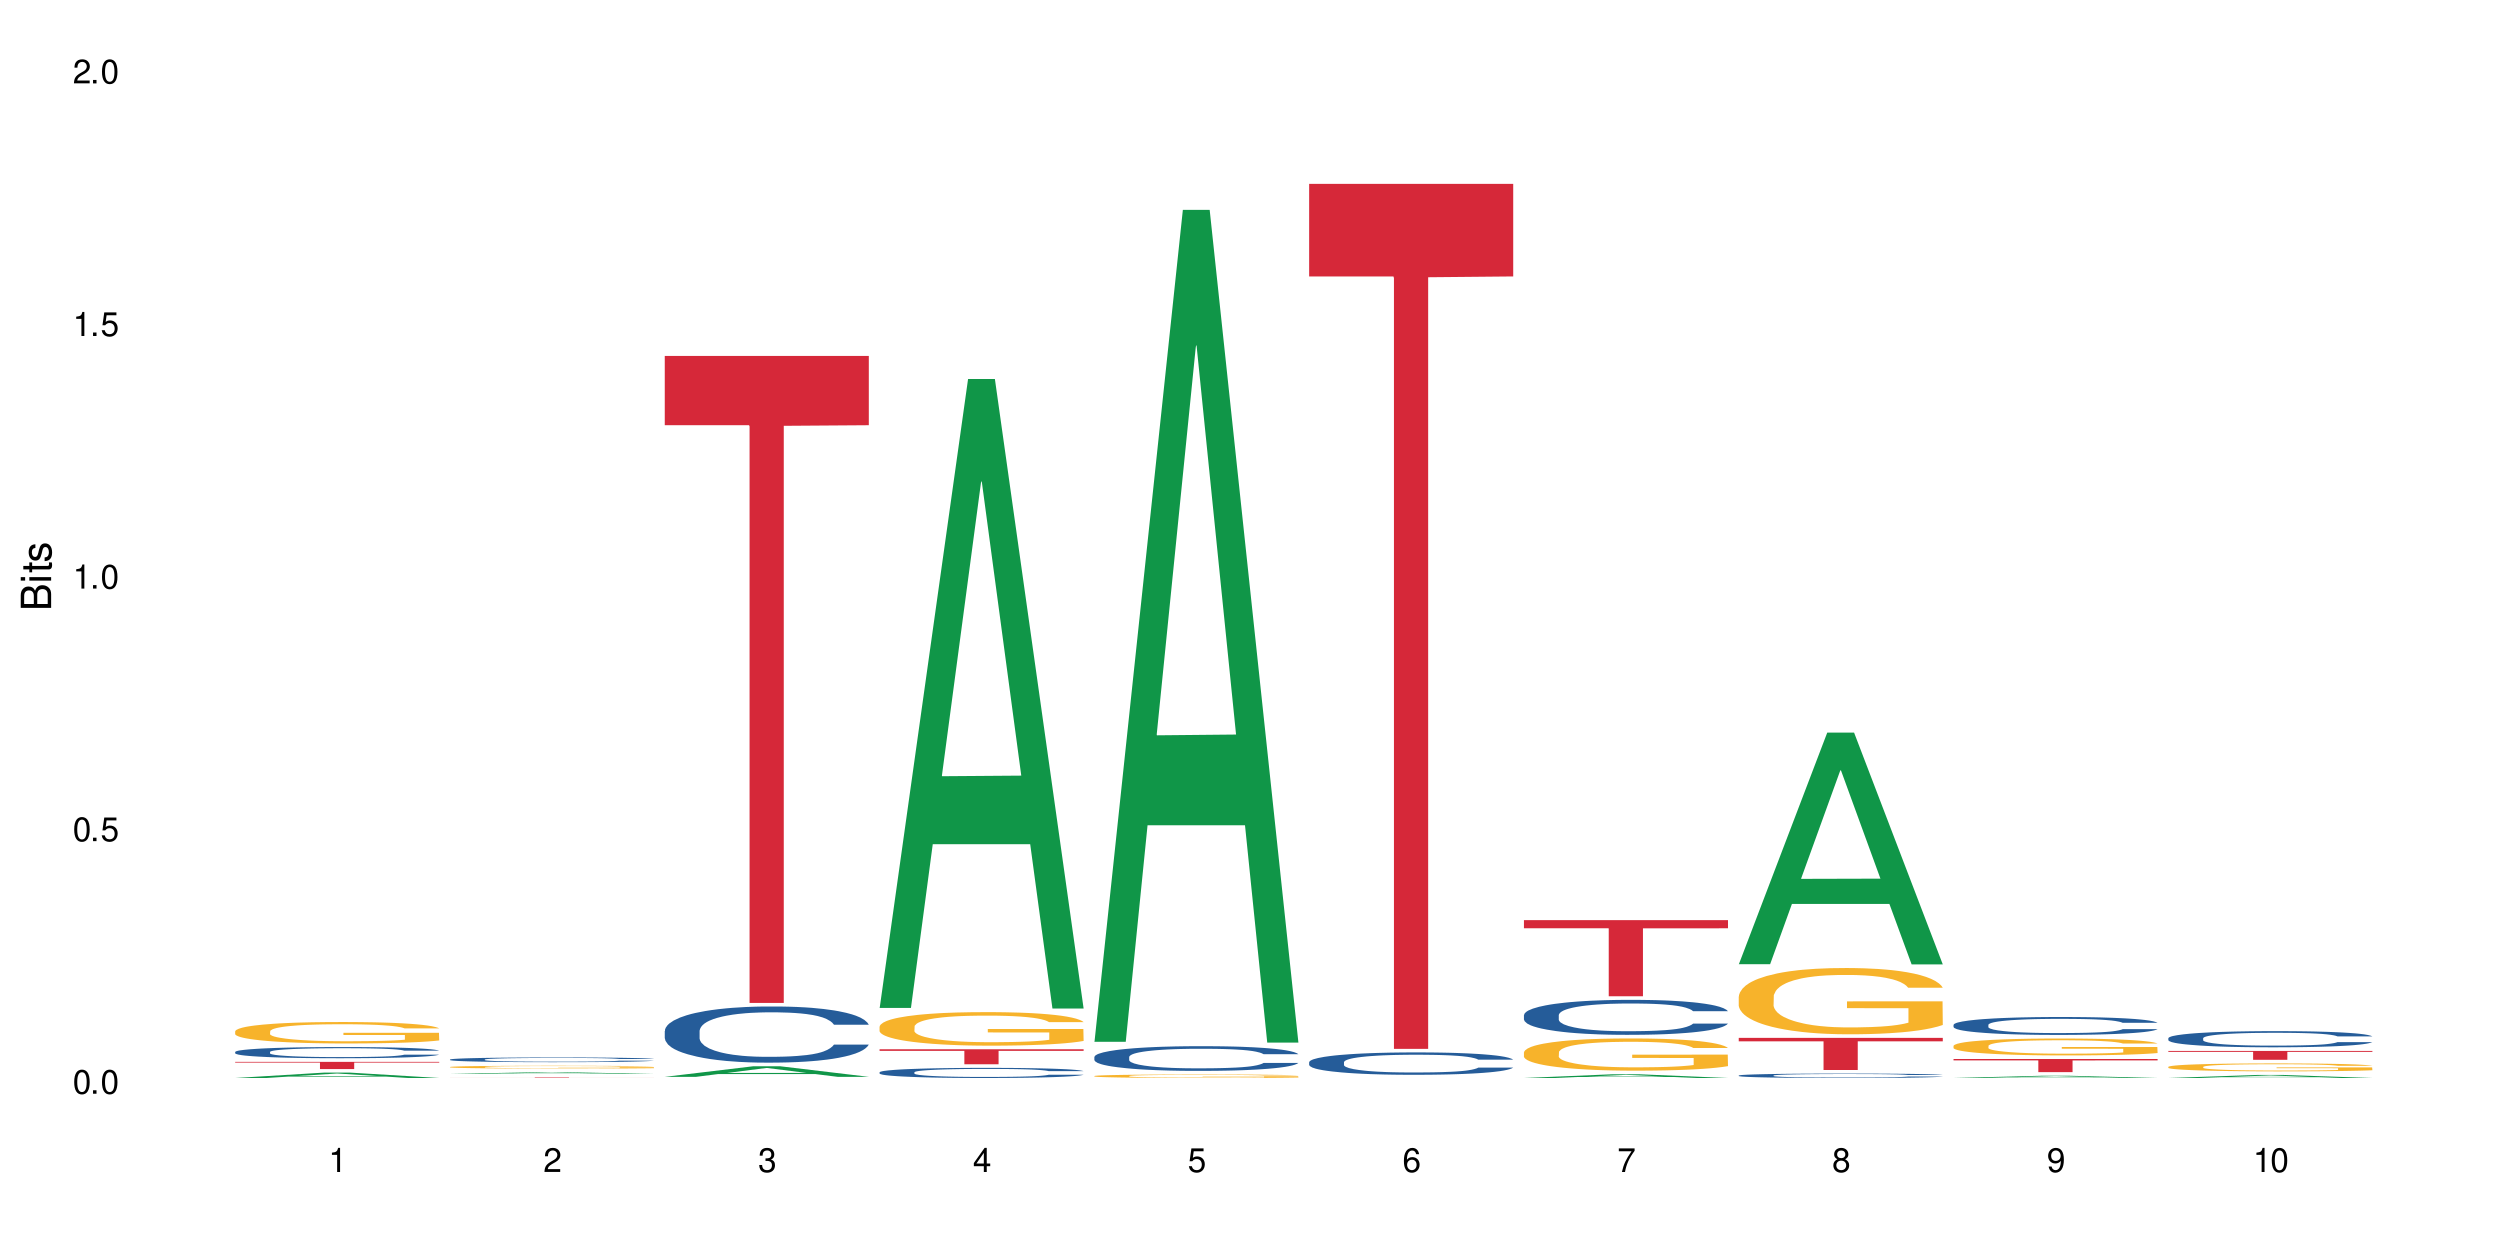 <?xml version="1.0" encoding="UTF-8"?>
<svg xmlns="http://www.w3.org/2000/svg" xmlns:xlink="http://www.w3.org/1999/xlink" width="720" height="360" viewBox="0 0 720 360">
<defs>
<g>
<g id="glyph-0-0">
</g>
<g id="glyph-0-1">
<path d="M 2.641 -6.938 C 2 -6.938 1.422 -6.656 1.078 -6.172 C 0.641 -5.562 0.406 -4.641 0.406 -3.359 C 0.406 -1.016 1.188 0.219 2.641 0.219 C 4.078 0.219 4.859 -1.016 4.859 -3.297 C 4.859 -4.641 4.656 -5.547 4.203 -6.172 C 3.844 -6.656 3.281 -6.938 2.641 -6.938 Z M 2.641 -6.188 C 3.547 -6.188 4 -5.25 4 -3.375 C 4 -1.406 3.562 -0.484 2.625 -0.484 C 1.734 -0.484 1.281 -1.438 1.281 -3.344 C 1.281 -5.25 1.734 -6.188 2.641 -6.188 Z M 2.641 -6.188 "/>
</g>
<g id="glyph-0-2">
<path d="M 1.828 -1 L 0.828 -1 L 0.828 0 L 1.828 0 Z M 1.828 -1 "/>
</g>
<g id="glyph-0-3">
<path d="M 4.562 -6.797 L 1.062 -6.797 L 0.547 -3.094 L 1.328 -3.094 C 1.719 -3.562 2.047 -3.734 2.578 -3.734 C 3.484 -3.734 4.062 -3.109 4.062 -2.094 C 4.062 -1.125 3.484 -0.531 2.578 -0.531 C 1.828 -0.531 1.375 -0.906 1.188 -1.672 L 0.328 -1.672 C 0.453 -1.109 0.547 -0.844 0.75 -0.594 C 1.125 -0.078 1.828 0.219 2.594 0.219 C 3.969 0.219 4.922 -0.781 4.922 -2.219 C 4.922 -3.562 4.031 -4.484 2.719 -4.484 C 2.25 -4.484 1.859 -4.359 1.469 -4.062 L 1.734 -5.969 L 4.562 -5.969 Z M 4.562 -6.797 "/>
</g>
<g id="glyph-0-4">
<path d="M 2.484 -4.938 L 2.484 0 L 3.328 0 L 3.328 -6.938 L 2.766 -6.938 C 2.469 -5.875 2.281 -5.734 0.984 -5.562 L 0.984 -4.938 Z M 2.484 -4.938 "/>
</g>
<g id="glyph-0-5">
<path d="M 4.859 -0.828 L 1.281 -0.828 C 1.359 -1.406 1.672 -1.781 2.5 -2.281 L 3.469 -2.828 C 4.406 -3.344 4.906 -4.062 4.906 -4.906 C 4.906 -5.484 4.672 -6.031 4.266 -6.406 C 3.859 -6.766 3.375 -6.938 2.719 -6.938 C 1.859 -6.938 1.219 -6.625 0.844 -6.031 C 0.609 -5.672 0.5 -5.234 0.484 -4.531 L 1.328 -4.531 C 1.359 -5.016 1.406 -5.281 1.531 -5.516 C 1.75 -5.938 2.188 -6.203 2.703 -6.203 C 3.469 -6.203 4.031 -5.641 4.031 -4.891 C 4.031 -4.344 3.719 -3.859 3.125 -3.516 L 2.234 -3 C 0.812 -2.172 0.406 -1.531 0.328 -0.016 L 4.859 -0.016 Z M 4.859 -0.828 "/>
</g>
<g id="glyph-0-6">
<path d="M 2.125 -3.188 L 2.578 -3.188 C 3.5 -3.188 3.984 -2.766 3.984 -1.922 C 3.984 -1.062 3.469 -0.531 2.594 -0.531 C 1.656 -0.531 1.203 -1 1.156 -2.016 L 0.312 -2.016 C 0.344 -1.453 0.438 -1.094 0.609 -0.781 C 0.953 -0.109 1.625 0.219 2.547 0.219 C 3.953 0.219 4.859 -0.625 4.859 -1.938 C 4.859 -2.828 4.516 -3.297 3.703 -3.594 C 4.344 -3.844 4.656 -4.328 4.656 -5.031 C 4.656 -6.219 3.875 -6.938 2.578 -6.938 C 1.203 -6.938 0.484 -6.172 0.453 -4.703 L 1.297 -4.703 C 1.312 -5.125 1.344 -5.359 1.453 -5.578 C 1.641 -5.969 2.062 -6.203 2.594 -6.203 C 3.344 -6.203 3.797 -5.75 3.797 -5 C 3.797 -4.516 3.609 -4.219 3.25 -4.047 C 3.016 -3.953 2.703 -3.922 2.125 -3.906 Z M 2.125 -3.188 "/>
</g>
<g id="glyph-0-7">
<path d="M 3.141 -1.672 L 3.141 0 L 3.984 0 L 3.984 -1.672 L 4.984 -1.672 L 4.984 -2.438 L 3.984 -2.438 L 3.984 -6.938 L 3.359 -6.938 L 0.266 -2.578 L 0.266 -1.672 Z M 3.141 -2.438 L 1 -2.438 L 3.141 -5.5 Z M 3.141 -2.438 "/>
</g>
<g id="glyph-0-8">
<path d="M 4.781 -5.125 C 4.609 -6.266 3.891 -6.938 2.844 -6.938 C 2.094 -6.938 1.422 -6.578 1.031 -5.953 C 0.594 -5.266 0.406 -4.422 0.406 -3.172 C 0.406 -2 0.578 -1.25 0.984 -0.641 C 1.359 -0.078 1.953 0.219 2.703 0.219 C 3.984 0.219 4.922 -0.75 4.922 -2.094 C 4.922 -3.375 4.062 -4.281 2.844 -4.281 C 2.172 -4.281 1.641 -4.031 1.281 -3.516 C 1.281 -5.234 1.828 -6.188 2.797 -6.188 C 3.391 -6.188 3.797 -5.797 3.938 -5.125 Z M 2.734 -3.531 C 3.547 -3.531 4.062 -2.953 4.062 -2.031 C 4.062 -1.156 3.484 -0.531 2.703 -0.531 C 1.922 -0.531 1.328 -1.188 1.328 -2.078 C 1.328 -2.938 1.906 -3.531 2.734 -3.531 Z M 2.734 -3.531 "/>
</g>
<g id="glyph-0-9">
<path d="M 4.984 -6.797 L 0.438 -6.797 L 0.438 -5.969 L 4.109 -5.969 C 2.5 -3.656 1.828 -2.234 1.328 0 L 2.219 0 C 2.594 -2.172 3.453 -4.047 4.984 -6.094 Z M 4.984 -6.797 "/>
</g>
<g id="glyph-0-10">
<path d="M 3.75 -3.656 C 4.469 -4.094 4.688 -4.438 4.688 -5.078 C 4.688 -6.172 3.844 -6.938 2.641 -6.938 C 1.438 -6.938 0.594 -6.172 0.594 -5.094 C 0.594 -4.438 0.812 -4.094 1.516 -3.656 C 0.734 -3.266 0.359 -2.703 0.359 -1.922 C 0.359 -0.656 1.281 0.219 2.641 0.219 C 3.984 0.219 4.922 -0.656 4.922 -1.922 C 4.922 -2.703 4.531 -3.266 3.75 -3.656 Z M 2.641 -6.188 C 3.359 -6.188 3.812 -5.75 3.812 -5.062 C 3.812 -4.406 3.344 -3.984 2.641 -3.984 C 1.922 -3.984 1.453 -4.406 1.453 -5.078 C 1.453 -5.75 1.922 -6.188 2.641 -6.188 Z M 2.641 -3.266 C 3.484 -3.266 4.062 -2.719 4.062 -1.906 C 4.062 -1.078 3.484 -0.531 2.625 -0.531 C 1.797 -0.531 1.219 -1.094 1.219 -1.906 C 1.219 -2.719 1.781 -3.266 2.641 -3.266 Z M 2.641 -3.266 "/>
</g>
<g id="glyph-0-11">
<path d="M 0.516 -1.578 C 0.672 -0.453 1.406 0.219 2.438 0.219 C 3.188 0.219 3.859 -0.141 4.266 -0.766 C 4.688 -1.453 4.891 -2.297 4.891 -3.547 C 4.891 -4.719 4.703 -5.453 4.312 -6.078 C 3.938 -6.641 3.344 -6.938 2.594 -6.938 C 1.297 -6.938 0.359 -5.969 0.359 -4.625 C 0.359 -3.344 1.234 -2.453 2.453 -2.453 C 3.094 -2.453 3.578 -2.672 4.016 -3.203 C 4 -1.484 3.469 -0.531 2.5 -0.531 C 1.906 -0.531 1.484 -0.906 1.359 -1.578 Z M 2.578 -6.203 C 3.375 -6.203 3.969 -5.531 3.969 -4.641 C 3.969 -3.797 3.391 -3.188 2.547 -3.188 C 1.734 -3.188 1.234 -3.766 1.234 -4.688 C 1.234 -5.562 1.797 -6.203 2.578 -6.203 Z M 2.578 -6.203 "/>
</g>
<g id="glyph-1-0">
</g>
<g id="glyph-1-1">
<path d="M 0 -0.953 L 0 -4.891 C 0 -5.719 -0.234 -6.344 -0.734 -6.797 C -1.188 -7.234 -1.812 -7.469 -2.5 -7.469 C -3.547 -7.469 -4.188 -7 -4.625 -5.875 C -4.984 -6.688 -5.625 -7.094 -6.531 -7.094 C -7.172 -7.094 -7.734 -6.859 -8.141 -6.391 C -8.562 -5.922 -8.75 -5.344 -8.75 -4.5 L -8.75 -0.953 Z M -4.984 -2.062 L -7.766 -2.062 L -7.766 -4.219 C -7.766 -4.844 -7.688 -5.203 -7.453 -5.5 C -7.219 -5.812 -6.859 -5.969 -6.375 -5.969 C -5.891 -5.969 -5.531 -5.812 -5.297 -5.5 C -5.062 -5.203 -4.984 -4.844 -4.984 -4.219 Z M -0.984 -2.062 L -4 -2.062 L -4 -4.781 C -4 -5.766 -3.438 -6.359 -2.484 -6.359 C -1.547 -6.359 -0.984 -5.766 -0.984 -4.781 Z M -0.984 -2.062 "/>
</g>
<g id="glyph-1-2">
<path d="M -6.281 -1.797 L -6.281 -0.797 L 0 -0.797 L 0 -1.797 Z M -8.75 -1.797 L -8.75 -0.797 L -7.484 -0.797 L -7.484 -1.797 Z M -8.75 -1.797 "/>
</g>
<g id="glyph-1-3">
<path d="M -6.281 -3.047 L -6.281 -2.016 L -8.016 -2.016 L -8.016 -1.016 L -6.281 -1.016 L -6.281 -0.172 L -5.469 -0.172 L -5.469 -1.016 L -0.719 -1.016 C -0.078 -1.016 0.281 -1.453 0.281 -2.234 C 0.281 -2.5 0.25 -2.719 0.188 -3.047 L -0.641 -3.047 C -0.609 -2.906 -0.594 -2.766 -0.594 -2.562 C -0.594 -2.141 -0.719 -2.016 -1.156 -2.016 L -5.469 -2.016 L -5.469 -3.047 Z M -6.281 -3.047 "/>
</g>
<g id="glyph-1-4">
<path d="M -4.531 -5.25 C -5.766 -5.25 -6.469 -4.422 -6.469 -2.969 C -6.469 -1.516 -5.719 -0.562 -4.547 -0.562 C -3.562 -0.562 -3.094 -1.062 -2.734 -2.562 L -2.516 -3.484 C -2.344 -4.188 -2.094 -4.469 -1.641 -4.469 C -1.047 -4.469 -0.641 -3.875 -0.641 -3 C -0.641 -2.453 -0.797 -2 -1.062 -1.75 C -1.25 -1.594 -1.422 -1.531 -1.875 -1.469 L -1.875 -0.406 C -0.422 -0.453 0.281 -1.266 0.281 -2.922 C 0.281 -4.5 -0.5 -5.516 -1.719 -5.516 C -2.656 -5.516 -3.172 -4.984 -3.469 -3.734 L -3.703 -2.766 C -3.891 -1.953 -4.156 -1.609 -4.594 -1.609 C -5.188 -1.609 -5.547 -2.125 -5.547 -2.938 C -5.547 -3.75 -5.203 -4.172 -4.531 -4.203 Z M -4.531 -5.25 "/>
</g>
</g>
</defs>
<rect x="-72" y="-36" width="864" height="432" fill="rgb(100%, 100%, 100%)" fill-opacity="1"/>
<path fill-rule="nonzero" fill="rgb(6.275%, 58.824%, 28.235%)" fill-opacity="1" d="M 67.73 310.461 L 67.793 310.461 L 93.223 308.918 L 100.945 308.918 L 126.5 310.461 L 117.52 310.461 L 111.117 310.059 L 83.051 310.059 L 76.773 310.461 L 67.73 310.461 L 85.75 309.895 L 108.543 309.891 L 97.176 309.172 L 97.051 309.168 L 96.926 309.176 L 85.688 309.891 L 85.75 309.895 Z M 67.73 310.461 "/>
<path fill-rule="nonzero" fill="rgb(14.51%, 36.078%, 60%)" fill-opacity="1" d="M 67.73 302.953 L 67.801 302.949 L 67.801 302.879 L 68.02 302.77 L 68.52 302.625 L 69.02 302.527 L 70.312 302.355 L 72.102 302.188 L 73.965 302.059 L 75.328 301.98 L 76.547 301.922 L 79.34 301.812 L 81.133 301.758 L 83.066 301.707 L 85.434 301.656 L 87.152 301.629 L 91.023 301.582 L 93.891 301.562 L 96.113 301.551 L 100.914 301.551 L 103.781 301.562 L 105.859 301.578 L 108.152 301.602 L 110.086 301.629 L 113.457 301.691 L 116.465 301.777 L 117.828 301.824 L 119.977 301.914 L 121.625 302.004 L 122.773 302.078 L 124.062 302.188 L 125.207 302.32 L 126.07 302.469 L 126.5 302.598 L 116.465 302.598 L 115.965 302.48 L 115.391 302.387 L 114.316 302.266 L 113.238 302.184 L 111.734 302.098 L 110.375 302.039 L 108.512 301.984 L 106.863 301.949 L 105.141 301.922 L 103.492 301.906 L 100.34 301.887 L 96.684 301.887 L 95.324 301.895 L 92.527 301.918 L 91.023 301.938 L 88.871 301.98 L 87.367 302.016 L 85.578 302.074 L 84.359 302.125 L 82.852 302.203 L 81.777 302.27 L 80.559 302.367 L 79.844 302.441 L 79.199 302.523 L 78.625 302.621 L 78.195 302.723 L 77.906 302.832 L 77.766 302.938 L 77.766 303.395 L 77.906 303.5 L 78.266 303.625 L 79.199 303.805 L 80.559 303.961 L 82.137 304.082 L 83.641 304.172 L 84.5 304.215 L 85.648 304.262 L 87.441 304.32 L 90.02 304.379 L 91.523 304.402 L 93.816 304.426 L 96.184 304.438 L 99.336 304.438 L 102.133 304.426 L 103.996 304.41 L 105.93 304.387 L 108.582 304.336 L 110.23 304.289 L 111.664 304.234 L 112.738 304.18 L 113.457 304.133 L 114.531 304.039 L 115.391 303.941 L 116.035 303.836 L 116.465 303.738 L 126.5 303.738 L 126.07 303.855 L 125.422 303.969 L 124.777 304.055 L 123.777 304.156 L 122.629 304.25 L 120.98 304.352 L 119.617 304.418 L 117.828 304.492 L 116.18 304.551 L 114.387 304.598 L 111.734 304.656 L 110.016 304.688 L 108.152 304.715 L 105.93 304.738 L 103.137 304.758 L 100.125 304.77 L 97.328 304.773 L 94.32 304.766 L 92.098 304.754 L 89.16 304.73 L 85.504 304.676 L 82.852 304.621 L 80.773 304.562 L 78.984 304.504 L 76.977 304.426 L 74.395 304.297 L 72.82 304.195 L 71.746 304.113 L 70.527 304 L 69.664 303.895 L 68.664 303.73 L 67.945 303.52 L 67.73 303.359 Z M 67.73 302.953 "/>
<path fill-rule="nonzero" fill="rgb(96.863%, 70.196%, 16.863%)" fill-opacity="1" d="M 67.73 296.988 L 67.801 296.98 L 67.801 296.867 L 68.09 296.613 L 68.805 296.266 L 69.738 295.977 L 70.742 295.75 L 71.387 295.633 L 72.461 295.465 L 73.395 295.34 L 75.758 295.086 L 78.77 294.848 L 80.418 294.746 L 82.281 294.652 L 84.93 294.543 L 86.148 294.504 L 89.875 294.414 L 94.105 294.359 L 98.762 294.34 L 100.914 294.348 L 103.852 294.371 L 107.863 294.43 L 110.16 294.488 L 111.949 294.543 L 113.812 294.617 L 116.105 294.73 L 118.258 294.867 L 119.977 295 L 121.695 295.172 L 123.129 295.352 L 124.348 295.547 L 125.422 295.785 L 126.07 295.984 L 126.5 296.18 L 116.535 296.18 L 115.965 295.984 L 115.32 295.832 L 114.242 295.645 L 113.168 295.508 L 112.094 295.402 L 110.086 295.254 L 108.367 295.164 L 106.215 295.086 L 104.137 295.035 L 101.773 295 L 100.34 294.988 L 96.543 294.988 L 93.102 295.027 L 91.094 295.074 L 89.66 295.121 L 87.656 295.203 L 86.438 295.273 L 85.719 295.316 L 83.57 295.492 L 82.137 295.648 L 81.348 295.758 L 80.344 295.926 L 79.629 296.078 L 78.84 296.305 L 78.41 296.473 L 77.836 296.855 L 77.766 297.871 L 77.98 298.086 L 78.41 298.316 L 78.984 298.52 L 79.844 298.734 L 80.703 298.898 L 82.207 299.117 L 83.496 299.266 L 84.5 299.359 L 86.438 299.512 L 87.227 299.562 L 89.09 299.664 L 91.023 299.746 L 93.387 299.812 L 95.18 299.848 L 98.047 299.875 L 101.703 299.875 L 106 299.84 L 108.727 299.797 L 110.59 299.75 L 111.809 299.711 L 113.312 299.648 L 114.387 299.594 L 115.391 299.531 L 116.609 299.434 L 116.609 298.086 L 98.906 298.082 L 98.906 297.449 L 126.426 297.445 L 126.5 299.648 L 124.992 299.801 L 123.129 299.949 L 121.34 300.062 L 119.477 300.156 L 116.824 300.266 L 114.672 300.332 L 111.375 300.41 L 108.367 300.461 L 105.215 300.496 L 102.418 300.512 L 99.121 300.52 L 96.184 300.508 L 93.031 300.473 L 90.52 300.426 L 88.227 300.371 L 85.934 300.297 L 83.066 300.18 L 81.203 300.082 L 79.27 299.965 L 77.336 299.824 L 75.613 299.672 L 74.469 299.555 L 73.32 299.418 L 72.102 299.25 L 70.957 299.059 L 70.098 298.883 L 69.309 298.684 L 68.734 298.5 L 68.16 298.246 L 67.875 298.043 L 67.73 297.867 Z M 67.73 296.988 "/>
<path fill-rule="nonzero" fill="rgb(83.922%, 15.686%, 22.353%)" fill-opacity="1" d="M 67.73 305.809 L 126.5 305.809 L 126.5 306.031 L 102.008 306.031 L 102.008 307.883 L 92.152 307.883 L 92.152 306.035 L 92.008 306.031 L 67.73 306.031 Z M 67.73 305.809 "/>
<path fill-rule="nonzero" fill="rgb(6.275%, 58.824%, 28.235%)" fill-opacity="1" d="M 129.594 309.289 L 129.656 309.289 L 155.082 308.789 L 162.805 308.789 L 188.359 309.289 L 179.383 309.289 L 172.977 309.156 L 144.91 309.156 L 138.633 309.289 L 129.594 309.289 L 147.613 309.102 L 170.402 309.102 L 159.039 308.871 L 158.914 308.867 L 158.789 308.871 L 147.547 309.102 L 147.613 309.102 Z M 129.594 309.289 "/>
<path fill-rule="nonzero" fill="rgb(14.51%, 36.078%, 60%)" fill-opacity="1" d="M 129.594 305.137 L 129.664 305.137 L 129.664 305.105 L 129.879 305.059 L 130.379 305 L 130.883 304.957 L 132.172 304.883 L 133.965 304.812 L 135.828 304.758 L 137.188 304.727 L 138.406 304.699 L 141.203 304.656 L 142.992 304.633 L 144.93 304.609 L 147.293 304.59 L 149.016 304.578 L 152.883 304.559 L 155.75 304.547 L 157.973 304.543 L 162.773 304.543 L 165.641 304.551 L 167.719 304.555 L 170.012 304.566 L 171.949 304.578 L 175.316 304.605 L 178.324 304.641 L 179.688 304.66 L 181.836 304.699 L 183.484 304.734 L 184.633 304.766 L 185.922 304.812 L 187.07 304.867 L 187.93 304.934 L 188.359 304.984 L 178.324 304.984 L 177.824 304.938 L 177.25 304.898 L 176.176 304.848 L 175.102 304.812 L 173.598 304.773 L 172.234 304.75 L 170.371 304.727 L 168.723 304.711 L 167.004 304.699 L 165.355 304.695 L 162.199 304.688 L 157.184 304.688 L 154.391 304.699 L 152.883 304.707 L 150.734 304.727 L 149.23 304.742 L 147.438 304.766 L 146.219 304.785 L 144.715 304.82 L 143.641 304.848 L 142.422 304.891 L 141.703 304.922 L 141.059 304.953 L 140.484 304.996 L 140.055 305.039 L 139.77 305.086 L 139.625 305.129 L 139.625 305.324 L 139.77 305.367 L 140.129 305.422 L 141.059 305.496 L 142.422 305.562 L 143.996 305.613 L 145.504 305.652 L 146.363 305.668 L 147.508 305.688 L 149.301 305.715 L 151.879 305.738 L 153.387 305.75 L 155.68 305.758 L 158.043 305.766 L 161.199 305.766 L 163.992 305.758 L 165.855 305.754 L 167.789 305.742 L 170.441 305.723 L 172.09 305.703 L 173.523 305.68 L 174.598 305.652 L 175.316 305.633 L 176.391 305.598 L 177.25 305.555 L 177.895 305.512 L 178.324 305.469 L 188.359 305.469 L 187.93 305.516 L 187.285 305.566 L 186.641 305.602 L 185.637 305.645 L 184.488 305.684 L 182.84 305.727 L 181.48 305.758 L 179.688 305.789 L 178.039 305.812 L 176.246 305.832 L 173.598 305.855 L 171.875 305.871 L 170.012 305.879 L 167.789 305.891 L 164.996 305.898 L 161.984 305.902 L 159.191 305.906 L 156.18 305.902 L 153.957 305.898 L 151.02 305.887 L 147.367 305.863 L 144.715 305.84 L 142.637 305.816 L 140.844 305.793 L 138.836 305.758 L 136.258 305.703 L 134.68 305.66 L 133.605 305.625 L 132.387 305.578 L 131.527 305.535 L 130.523 305.465 L 129.809 305.375 L 129.594 305.309 Z M 129.594 305.137 "/>
<path fill-rule="nonzero" fill="rgb(96.863%, 70.196%, 16.863%)" fill-opacity="1" d="M 129.594 307.289 L 129.664 307.289 L 129.664 307.273 L 129.949 307.238 L 130.668 307.191 L 131.598 307.156 L 132.602 307.125 L 133.246 307.109 L 134.32 307.086 L 135.254 307.07 L 137.617 307.039 L 140.629 307.008 L 142.277 306.992 L 144.141 306.98 L 146.793 306.965 L 148.012 306.961 L 151.738 306.949 L 155.965 306.941 L 162.773 306.941 L 165.711 306.945 L 169.727 306.953 L 172.02 306.961 L 173.812 306.965 L 175.676 306.977 L 177.969 306.992 L 180.117 307.008 L 181.836 307.027 L 183.559 307.051 L 184.992 307.074 L 186.211 307.098 L 187.285 307.129 L 187.93 307.156 L 188.359 307.184 L 178.398 307.184 L 177.824 307.156 L 177.18 307.137 L 176.105 307.109 L 175.031 307.094 L 173.953 307.078 L 171.949 307.059 L 170.227 307.047 L 168.078 307.039 L 166 307.031 L 163.633 307.027 L 162.199 307.023 L 158.402 307.023 L 154.961 307.031 L 152.957 307.035 L 151.523 307.043 L 149.516 307.055 L 148.297 307.062 L 147.582 307.066 L 145.43 307.09 L 143.996 307.113 L 143.207 307.125 L 142.207 307.148 L 141.488 307.168 L 140.699 307.199 L 140.27 307.219 L 139.695 307.27 L 139.625 307.406 L 139.84 307.434 L 140.27 307.465 L 140.844 307.488 L 141.703 307.52 L 142.562 307.539 L 144.07 307.57 L 145.359 307.59 L 146.363 307.602 L 148.297 307.621 L 149.086 307.629 L 150.949 307.641 L 152.883 307.652 L 155.25 307.66 L 157.039 307.664 L 159.906 307.668 L 163.562 307.668 L 167.863 307.664 L 170.586 307.656 L 172.449 307.652 L 173.668 307.648 L 175.172 307.641 L 176.246 307.633 L 177.25 307.625 L 178.469 307.609 L 178.469 307.434 L 160.766 307.434 L 160.766 307.348 L 188.289 307.348 L 188.359 307.641 L 186.855 307.66 L 184.992 307.68 L 183.199 307.691 L 181.336 307.707 L 178.684 307.719 L 176.535 307.73 L 173.238 307.738 L 170.227 307.746 L 167.074 307.75 L 164.277 307.754 L 160.984 307.754 L 158.043 307.75 L 154.891 307.746 L 152.383 307.742 L 150.09 307.734 L 147.797 307.723 L 144.93 307.707 L 143.066 307.695 L 141.129 307.68 L 139.195 307.66 L 137.477 307.641 L 136.328 307.625 L 135.184 307.609 L 133.965 307.586 L 132.816 307.562 L 131.957 307.539 L 131.168 307.512 L 130.594 307.488 L 130.023 307.453 L 129.734 307.426 L 129.594 307.402 Z M 129.594 307.289 "/>
<path fill-rule="nonzero" fill="rgb(83.922%, 15.686%, 22.353%)" fill-opacity="1" d="M 129.594 310.324 L 188.359 310.324 L 188.359 310.336 L 163.867 310.336 L 163.867 310.461 L 154.012 310.461 L 154.012 310.336 L 129.594 310.336 Z M 129.594 310.324 "/>
<path fill-rule="nonzero" fill="rgb(6.275%, 58.824%, 28.235%)" fill-opacity="1" d="M 191.453 310.129 L 191.516 310.125 L 216.945 307.082 L 224.668 307.082 L 250.219 310.129 L 241.242 310.129 L 234.84 309.336 L 206.773 309.336 L 200.492 310.129 L 191.453 310.129 L 209.473 309.004 L 232.266 309.004 L 220.898 307.578 L 220.773 307.578 L 220.648 307.586 L 209.41 309.004 L 209.473 309.004 Z M 191.453 310.129 "/>
<path fill-rule="nonzero" fill="rgb(14.51%, 36.078%, 60%)" fill-opacity="1" d="M 191.453 296.91 L 191.523 296.898 L 191.523 296.543 L 191.738 295.98 L 192.242 295.27 L 192.742 294.781 L 194.031 293.91 L 195.824 293.066 L 197.688 292.418 L 199.051 292.031 L 200.27 291.738 L 203.062 291.191 L 204.855 290.91 L 206.789 290.656 L 209.156 290.406 L 210.875 290.258 L 214.746 290.023 L 217.613 289.918 L 219.832 289.875 L 224.637 289.875 L 227.5 289.934 L 229.582 290.008 L 231.875 290.125 L 233.809 290.258 L 237.176 290.586 L 240.188 290.996 L 241.547 291.234 L 243.699 291.691 L 245.348 292.137 L 246.492 292.52 L 247.785 293.066 L 248.93 293.734 L 249.789 294.488 L 250.219 295.121 L 240.188 295.121 L 239.684 294.531 L 239.113 294.074 L 238.035 293.469 L 236.961 293.039 L 235.457 292.609 L 234.094 292.328 L 232.23 292.047 L 230.582 291.871 L 228.863 291.738 L 227.215 291.648 L 224.062 291.559 L 220.406 291.559 L 219.043 291.59 L 216.25 291.707 L 214.746 291.812 L 212.594 292.02 L 211.09 292.211 L 209.297 292.508 L 208.078 292.758 L 206.574 293.141 L 205.5 293.48 L 204.281 293.969 L 203.566 294.34 L 202.918 294.754 L 202.348 295.242 L 201.918 295.758 L 201.629 296.305 L 201.484 296.836 L 201.484 299.129 L 201.629 299.66 L 201.988 300.281 L 202.918 301.184 L 204.281 301.969 L 205.859 302.59 L 207.363 303.031 L 208.223 303.238 L 209.371 303.477 L 211.16 303.77 L 213.742 304.066 L 215.246 304.184 L 217.539 304.305 L 219.906 304.363 L 223.059 304.363 L 225.852 304.305 L 227.715 304.23 L 229.652 304.109 L 232.305 303.859 L 233.953 303.625 L 235.387 303.344 L 236.461 303.062 L 237.176 302.824 L 238.254 302.367 L 239.113 301.863 L 239.758 301.348 L 240.188 300.844 L 250.219 300.844 L 249.789 301.434 L 249.145 302.012 L 248.5 302.441 L 247.496 302.957 L 246.352 303.418 L 244.703 303.934 L 243.34 304.273 L 241.547 304.645 L 239.898 304.926 L 238.109 305.176 L 235.457 305.473 L 233.738 305.617 L 231.875 305.75 L 229.652 305.871 L 226.855 305.973 L 223.848 306.031 L 221.051 306.047 L 218.043 306.02 L 215.82 305.957 L 212.883 305.824 L 209.227 305.559 L 206.574 305.277 L 204.496 304.996 L 202.703 304.703 L 200.699 304.305 L 198.117 303.652 L 196.543 303.148 L 195.465 302.734 L 194.246 302.16 L 193.387 301.641 L 192.383 300.812 L 191.668 299.766 L 191.453 298.953 Z M 191.453 296.91 "/>
<path fill-rule="nonzero" fill="rgb(83.922%, 15.686%, 22.353%)" fill-opacity="1" d="M 191.453 102.516 L 250.219 102.516 L 250.219 122.461 L 225.727 122.637 L 225.727 288.84 L 215.875 288.84 L 215.875 122.812 L 215.73 122.461 L 191.453 122.461 Z M 191.453 102.516 "/>
<path fill-rule="nonzero" fill="rgb(6.275%, 58.824%, 28.235%)" fill-opacity="1" d="M 253.312 290.289 L 253.375 290.117 L 278.805 109.145 L 286.527 109.145 L 312.082 290.457 L 303.102 290.457 L 296.699 243.129 L 268.633 243.129 L 262.355 290.289 L 253.312 290.289 L 271.332 223.551 L 294.125 223.379 L 282.762 138.766 L 282.633 138.598 L 282.508 139.109 L 271.27 223.379 L 271.332 223.551 Z M 253.312 290.289 "/>
<path fill-rule="nonzero" fill="rgb(14.51%, 36.078%, 60%)" fill-opacity="1" d="M 253.312 308.816 L 253.387 308.812 L 253.387 308.75 L 253.602 308.648 L 254.102 308.52 L 254.605 308.43 L 255.895 308.273 L 257.684 308.121 L 259.547 308.004 L 260.91 307.934 L 262.129 307.883 L 264.922 307.785 L 266.715 307.734 L 268.652 307.688 L 271.016 307.641 L 272.734 307.617 L 276.605 307.574 L 279.473 307.555 L 281.695 307.547 L 286.496 307.547 L 289.363 307.559 L 291.441 307.57 L 293.734 307.59 L 295.668 307.617 L 299.039 307.676 L 302.047 307.75 L 303.41 307.793 L 305.559 307.875 L 307.207 307.953 L 308.355 308.023 L 309.645 308.121 L 310.793 308.242 L 311.652 308.379 L 312.082 308.492 L 302.047 308.492 L 301.547 308.387 L 300.973 308.305 L 299.898 308.195 L 298.824 308.117 L 297.316 308.039 L 295.957 307.988 L 294.094 307.938 L 292.445 307.906 L 290.723 307.883 L 289.074 307.867 L 285.922 307.852 L 282.266 307.852 L 280.906 307.855 L 278.109 307.875 L 276.605 307.895 L 274.457 307.934 L 272.949 307.969 L 271.16 308.02 L 269.941 308.066 L 268.434 308.137 L 267.359 308.195 L 266.141 308.285 L 265.426 308.352 L 264.781 308.426 L 264.207 308.516 L 263.777 308.605 L 263.492 308.707 L 263.348 308.801 L 263.348 309.215 L 263.492 309.312 L 263.848 309.422 L 264.781 309.586 L 266.141 309.727 L 267.719 309.84 L 269.223 309.918 L 270.082 309.957 L 271.23 310 L 273.023 310.051 L 275.602 310.105 L 277.105 310.125 L 279.402 310.148 L 281.766 310.16 L 284.918 310.16 L 287.715 310.148 L 289.578 310.133 L 291.512 310.113 L 294.164 310.066 L 295.812 310.023 L 297.246 309.973 L 298.32 309.922 L 299.039 309.883 L 300.113 309.797 L 300.973 309.707 L 301.617 309.613 L 302.047 309.523 L 312.082 309.523 L 311.652 309.629 L 311.008 309.734 L 310.363 309.812 L 309.359 309.906 L 308.211 309.988 L 306.562 310.082 L 305.203 310.141 L 303.41 310.207 L 301.762 310.258 L 299.969 310.305 L 297.316 310.359 L 295.598 310.387 L 293.734 310.41 L 291.512 310.43 L 288.719 310.449 L 285.707 310.461 L 282.914 310.461 L 279.902 310.457 L 277.68 310.445 L 274.742 310.422 L 271.086 310.375 L 268.434 310.324 L 266.355 310.273 L 264.566 310.219 L 262.559 310.148 L 259.98 310.031 L 258.402 309.941 L 257.328 309.863 L 256.109 309.762 L 255.25 309.668 L 254.246 309.52 L 253.527 309.328 L 253.312 309.184 Z M 253.312 308.816 "/>
<path fill-rule="nonzero" fill="rgb(96.863%, 70.196%, 16.863%)" fill-opacity="1" d="M 253.312 295.629 L 253.387 295.621 L 253.387 295.445 L 253.672 295.047 L 254.387 294.5 L 255.32 294.051 L 256.324 293.699 L 256.969 293.512 L 258.043 293.246 L 258.977 293.055 L 261.34 292.656 L 264.352 292.285 L 266 292.129 L 267.863 291.977 L 270.516 291.809 L 271.73 291.746 L 275.461 291.605 L 279.688 291.52 L 284.348 291.492 L 286.496 291.5 L 289.434 291.535 L 293.449 291.633 L 295.742 291.723 L 297.531 291.809 L 299.395 291.926 L 301.691 292.102 L 303.84 292.312 L 305.559 292.523 L 307.281 292.789 L 308.715 293.07 L 309.93 293.379 L 311.008 293.75 L 311.652 294.059 L 312.082 294.367 L 302.121 294.367 L 301.547 294.059 L 300.902 293.82 L 299.824 293.531 L 298.75 293.32 L 297.676 293.152 L 295.668 292.922 L 293.949 292.781 L 291.801 292.656 L 289.723 292.578 L 287.355 292.523 L 285.922 292.508 L 282.125 292.508 L 278.684 292.57 L 276.676 292.641 L 275.242 292.711 L 273.238 292.844 L 272.02 292.949 L 271.301 293.02 L 269.152 293.293 L 267.719 293.539 L 266.93 293.707 L 265.926 293.973 L 265.211 294.211 L 264.422 294.562 L 263.992 294.828 L 263.418 295.426 L 263.348 297.016 L 263.562 297.352 L 263.992 297.711 L 264.566 298.031 L 265.426 298.363 L 266.285 298.621 L 267.789 298.965 L 269.082 299.195 L 270.082 299.344 L 272.02 299.582 L 272.809 299.66 L 274.672 299.82 L 276.605 299.945 L 278.973 300.051 L 280.762 300.102 L 283.629 300.148 L 287.285 300.148 L 291.586 300.094 L 294.309 300.023 L 296.172 299.953 L 297.391 299.891 L 298.895 299.793 L 299.969 299.707 L 300.973 299.609 L 302.191 299.461 L 302.191 297.352 L 284.488 297.34 L 284.488 296.352 L 312.008 296.344 L 312.082 299.793 L 310.578 300.031 L 308.715 300.262 L 306.922 300.438 L 305.059 300.59 L 302.406 300.758 L 300.258 300.863 L 296.961 300.984 L 293.949 301.066 L 290.797 301.117 L 288 301.145 L 284.703 301.152 L 281.766 301.137 L 278.613 301.082 L 276.105 301.012 L 273.812 300.922 L 271.516 300.809 L 268.652 300.625 L 266.789 300.473 L 264.852 300.289 L 262.918 300.066 L 261.195 299.828 L 260.051 299.645 L 258.902 299.434 L 257.684 299.168 L 256.539 298.867 L 255.68 298.594 L 254.891 298.285 L 254.316 297.996 L 253.742 297.598 L 253.457 297.281 L 253.312 297.008 Z M 253.312 295.629 "/>
<path fill-rule="nonzero" fill="rgb(83.922%, 15.686%, 22.353%)" fill-opacity="1" d="M 253.312 302.188 L 312.082 302.188 L 312.082 302.648 L 287.59 302.652 L 287.59 306.512 L 277.734 306.512 L 277.734 302.66 L 277.594 302.648 L 253.312 302.648 Z M 253.312 302.188 "/>
<path fill-rule="nonzero" fill="rgb(6.275%, 58.824%, 28.235%)" fill-opacity="1" d="M 315.176 300.047 L 315.238 299.82 L 340.664 60.441 L 348.387 60.441 L 373.941 300.27 L 364.965 300.27 L 358.559 237.668 L 330.496 237.668 L 324.215 300.047 L 315.176 300.047 L 333.195 211.77 L 355.984 211.547 L 344.621 99.625 L 344.496 99.398 L 344.371 100.074 L 333.133 211.547 L 333.195 211.77 Z M 315.176 300.047 "/>
<path fill-rule="nonzero" fill="rgb(14.51%, 36.078%, 60%)" fill-opacity="1" d="M 315.176 304.398 L 315.246 304.395 L 315.246 304.238 L 315.461 303.992 L 315.961 303.68 L 316.465 303.465 L 317.754 303.082 L 319.547 302.711 L 321.41 302.422 L 322.77 302.254 L 323.988 302.125 L 326.785 301.883 L 328.578 301.762 L 330.512 301.648 L 332.875 301.539 L 334.598 301.473 L 338.465 301.371 L 341.332 301.324 L 343.555 301.305 L 348.355 301.305 L 351.223 301.332 L 353.301 301.363 L 355.594 301.414 L 357.531 301.473 L 360.898 301.617 L 363.91 301.801 L 365.27 301.902 L 367.422 302.105 L 369.07 302.301 L 370.215 302.469 L 371.504 302.711 L 372.652 303.004 L 373.512 303.332 L 373.941 303.613 L 363.91 303.613 L 363.406 303.352 L 362.832 303.152 L 361.758 302.887 L 360.684 302.695 L 359.18 302.508 L 357.816 302.383 L 355.953 302.262 L 354.305 302.184 L 352.586 302.125 L 350.938 302.086 L 347.785 302.047 L 344.129 302.047 L 342.766 302.059 L 339.973 302.113 L 338.465 302.156 L 336.316 302.246 L 334.812 302.332 L 333.02 302.461 L 331.801 302.574 L 330.297 302.742 L 329.223 302.891 L 328.004 303.105 L 327.285 303.27 L 326.641 303.449 L 326.066 303.664 L 325.637 303.895 L 325.352 304.133 L 325.207 304.367 L 325.207 305.375 L 325.352 305.609 L 325.711 305.883 L 326.641 306.277 L 328.004 306.625 L 329.578 306.895 L 331.086 307.09 L 331.945 307.184 L 333.09 307.285 L 334.883 307.418 L 337.465 307.547 L 338.969 307.598 L 341.262 307.652 L 343.625 307.676 L 346.781 307.676 L 349.574 307.652 L 351.438 307.617 L 353.375 307.566 L 356.023 307.457 L 357.672 307.352 L 359.105 307.227 L 360.184 307.105 L 360.898 307 L 361.973 306.801 L 362.832 306.578 L 363.48 306.352 L 363.91 306.129 L 373.941 306.129 L 373.512 306.391 L 372.867 306.645 L 372.223 306.832 L 371.219 307.059 L 370.07 307.262 L 368.422 307.488 L 367.062 307.637 L 365.27 307.801 L 363.621 307.922 L 361.832 308.035 L 359.18 308.164 L 357.457 308.23 L 355.594 308.289 L 353.375 308.34 L 350.578 308.387 L 347.57 308.41 L 344.773 308.418 L 341.762 308.406 L 339.543 308.379 L 336.602 308.32 L 332.949 308.203 L 330.297 308.078 L 328.219 307.957 L 326.426 307.828 L 324.418 307.652 L 321.84 307.363 L 320.262 307.145 L 319.188 306.961 L 317.969 306.707 L 317.109 306.48 L 316.105 306.117 L 315.391 305.656 L 315.176 305.297 Z M 315.176 304.398 "/>
<path fill-rule="nonzero" fill="rgb(96.863%, 70.196%, 16.863%)" fill-opacity="1" d="M 315.176 309.883 L 315.246 309.883 L 315.246 309.867 L 315.531 309.824 L 316.25 309.766 L 317.18 309.719 L 318.184 309.684 L 318.828 309.664 L 319.906 309.637 L 320.836 309.617 L 323.203 309.574 L 326.211 309.535 L 327.859 309.52 L 329.723 309.504 L 332.375 309.484 L 333.594 309.48 L 337.32 309.465 L 341.547 309.453 L 348.355 309.453 L 351.297 309.457 L 355.309 309.465 L 357.602 309.477 L 359.395 309.484 L 361.258 309.496 L 363.551 309.516 L 365.699 309.539 L 367.422 309.559 L 369.141 309.586 L 370.574 309.617 L 371.793 309.648 L 372.867 309.688 L 373.512 309.719 L 373.941 309.754 L 363.98 309.754 L 363.406 309.719 L 362.762 309.695 L 361.688 309.664 L 360.613 309.645 L 359.535 309.625 L 357.531 309.602 L 355.809 309.586 L 353.66 309.574 L 351.582 309.566 L 349.215 309.559 L 343.984 309.559 L 340.547 309.566 L 338.539 309.57 L 337.105 309.578 L 335.098 309.594 L 333.879 309.605 L 333.164 309.613 L 331.012 309.641 L 329.578 309.668 L 328.793 309.684 L 327.789 309.711 L 327.07 309.734 L 326.281 309.773 L 325.852 309.801 L 325.281 309.863 L 325.207 310.031 L 325.422 310.066 L 325.852 310.102 L 326.426 310.137 L 327.285 310.172 L 328.145 310.199 L 329.652 310.234 L 330.941 310.258 L 331.945 310.273 L 333.879 310.297 L 334.668 310.305 L 336.531 310.324 L 338.465 310.336 L 340.832 310.348 L 342.625 310.352 L 345.488 310.355 L 349.145 310.355 L 353.445 310.352 L 356.168 310.344 L 358.031 310.336 L 359.25 310.332 L 360.754 310.32 L 361.832 310.312 L 362.832 310.301 L 364.051 310.285 L 364.051 310.066 L 346.352 310.062 L 346.352 309.961 L 373.871 309.961 L 373.941 310.32 L 372.438 310.344 L 370.574 310.367 L 368.781 310.387 L 366.918 310.402 L 364.266 310.422 L 362.117 310.434 L 358.82 310.445 L 355.809 310.453 L 352.656 310.457 L 349.863 310.461 L 343.625 310.461 L 340.473 310.453 L 337.965 310.449 L 333.379 310.426 L 330.512 310.406 L 328.648 310.391 L 326.715 310.371 L 324.777 310.348 L 323.059 310.324 L 321.91 310.305 L 320.766 310.281 L 319.547 310.254 L 318.398 310.223 L 317.539 310.195 L 316.75 310.164 L 316.18 310.133 L 315.605 310.09 L 315.316 310.059 L 315.176 310.027 Z M 315.176 309.883 "/>
<path fill-rule="nonzero" fill="rgb(14.51%, 36.078%, 60%)" fill-opacity="1" d="M 377.035 305.902 L 377.105 305.898 L 377.105 305.754 L 377.32 305.531 L 377.824 305.25 L 378.324 305.055 L 379.617 304.707 L 381.406 304.371 L 383.27 304.113 L 384.633 303.957 L 385.852 303.84 L 388.645 303.625 L 390.438 303.512 L 392.371 303.41 L 394.738 303.312 L 396.457 303.254 L 400.328 303.156 L 403.195 303.117 L 405.414 303.098 L 410.219 303.098 L 413.086 303.121 L 415.164 303.152 L 417.457 303.199 L 419.391 303.254 L 422.758 303.383 L 425.77 303.547 L 427.133 303.641 L 429.281 303.824 L 430.93 304 L 432.078 304.152 L 433.367 304.371 L 434.512 304.637 L 435.375 304.938 L 435.805 305.191 L 425.77 305.191 L 425.27 304.953 L 424.695 304.773 L 423.621 304.531 L 422.543 304.359 L 421.039 304.188 L 419.68 304.078 L 417.816 303.965 L 416.168 303.895 L 414.445 303.84 L 412.797 303.805 L 409.645 303.77 L 405.988 303.77 L 404.629 303.781 L 401.832 303.828 L 400.328 303.871 L 398.176 303.953 L 396.672 304.031 L 394.879 304.148 L 393.664 304.246 L 392.156 304.402 L 391.082 304.535 L 389.863 304.73 L 389.148 304.879 L 388.504 305.043 L 387.93 305.238 L 387.5 305.441 L 387.211 305.66 L 387.07 305.875 L 387.07 306.785 L 387.211 307 L 387.57 307.246 L 388.504 307.605 L 389.863 307.918 L 391.441 308.164 L 392.945 308.34 L 393.805 308.426 L 394.953 308.52 L 396.742 308.637 L 399.324 308.754 L 400.828 308.801 L 403.121 308.848 L 405.488 308.871 L 408.641 308.871 L 411.438 308.848 L 413.301 308.82 L 415.234 308.773 L 417.887 308.672 L 419.535 308.578 L 420.969 308.465 L 422.043 308.352 L 422.758 308.258 L 423.836 308.078 L 424.695 307.875 L 425.34 307.672 L 425.77 307.469 L 435.805 307.469 L 435.375 307.707 L 434.727 307.934 L 434.082 308.105 L 433.078 308.312 L 431.934 308.496 L 430.285 308.699 L 428.922 308.836 L 427.133 308.984 L 425.484 309.094 L 423.691 309.195 L 421.039 309.312 L 419.32 309.371 L 417.457 309.426 L 415.234 309.473 L 412.438 309.516 L 409.43 309.539 L 406.633 309.543 L 403.625 309.531 L 401.402 309.508 L 398.465 309.453 L 394.809 309.348 L 392.156 309.238 L 390.078 309.125 L 388.289 309.008 L 386.281 308.848 L 383.699 308.59 L 382.125 308.387 L 381.047 308.223 L 379.832 307.992 L 378.969 307.789 L 377.969 307.457 L 377.25 307.039 L 377.035 306.715 Z M 377.035 305.902 "/>
<path fill-rule="nonzero" fill="rgb(83.922%, 15.686%, 22.353%)" fill-opacity="1" d="M 377.035 52.949 L 435.805 52.949 L 435.805 79.613 L 411.312 79.848 L 411.312 302.066 L 401.457 302.066 L 401.457 80.082 L 401.312 79.613 L 377.035 79.613 Z M 377.035 52.949 "/>
<path fill-rule="nonzero" fill="rgb(6.275%, 58.824%, 28.235%)" fill-opacity="1" d="M 438.895 310.461 L 438.957 310.461 L 464.387 309.387 L 472.109 309.387 L 497.664 310.461 L 488.688 310.461 L 482.281 310.184 L 454.215 310.184 L 447.938 310.461 L 438.895 310.461 L 456.914 310.066 L 479.707 310.066 L 468.344 309.562 L 468.219 309.562 L 468.09 309.566 L 456.852 310.066 L 456.914 310.066 Z M 438.895 310.461 "/>
<path fill-rule="nonzero" fill="rgb(14.51%, 36.078%, 60%)" fill-opacity="1" d="M 438.895 292.348 L 438.969 292.336 L 438.969 292.117 L 439.184 291.766 L 439.684 291.324 L 440.188 291.02 L 441.477 290.477 L 443.27 289.953 L 445.133 289.551 L 446.492 289.309 L 447.711 289.125 L 450.508 288.785 L 452.297 288.609 L 454.234 288.453 L 456.598 288.297 L 458.316 288.207 L 462.188 288.059 L 465.055 287.992 L 467.277 287.965 L 472.078 287.965 L 474.945 288.004 L 477.023 288.047 L 479.316 288.121 L 481.254 288.207 L 484.621 288.406 L 487.629 288.664 L 488.992 288.812 L 491.141 289.098 L 492.789 289.375 L 493.938 289.613 L 495.227 289.953 L 496.375 290.367 L 497.234 290.836 L 497.664 291.234 L 487.629 291.234 L 487.129 290.863 L 486.555 290.578 L 485.48 290.203 L 484.406 289.934 L 482.898 289.668 L 481.539 289.492 L 479.676 289.32 L 478.027 289.207 L 476.309 289.125 L 474.66 289.07 L 471.504 289.016 L 467.852 289.016 L 466.488 289.035 L 463.691 289.105 L 462.188 289.172 L 460.039 289.301 L 458.535 289.422 L 456.742 289.605 L 455.523 289.762 L 454.02 290 L 452.941 290.211 L 451.727 290.516 L 451.008 290.746 L 450.363 291.004 L 449.789 291.309 L 449.359 291.629 L 449.074 291.969 L 448.93 292.301 L 448.93 293.727 L 449.074 294.059 L 449.43 294.445 L 450.363 295.008 L 451.727 295.496 L 453.301 295.879 L 454.805 296.156 L 455.668 296.285 L 456.812 296.434 L 458.605 296.617 L 461.184 296.801 L 462.691 296.875 L 464.984 296.949 L 467.348 296.984 L 470.5 296.984 L 473.297 296.949 L 475.16 296.902 L 477.094 296.828 L 479.746 296.672 L 481.395 296.523 L 482.828 296.352 L 483.902 296.176 L 484.621 296.027 L 485.695 295.742 L 486.555 295.43 L 487.199 295.109 L 487.629 294.793 L 497.664 294.793 L 497.234 295.164 L 496.59 295.523 L 495.945 295.789 L 494.941 296.109 L 493.793 296.395 L 492.145 296.719 L 490.785 296.93 L 488.992 297.16 L 487.344 297.336 L 485.551 297.492 L 482.898 297.676 L 481.18 297.766 L 479.316 297.852 L 477.094 297.926 L 474.301 297.988 L 471.289 298.023 L 468.496 298.035 L 465.484 298.016 L 463.262 297.98 L 460.324 297.895 L 456.668 297.73 L 454.02 297.555 L 451.941 297.383 L 450.148 297.195 L 448.141 296.949 L 445.562 296.543 L 443.984 296.23 L 442.91 295.973 L 441.691 295.613 L 440.832 295.293 L 439.828 294.777 L 439.109 294.121 L 438.895 293.617 Z M 438.895 292.348 "/>
<path fill-rule="nonzero" fill="rgb(96.863%, 70.196%, 16.863%)" fill-opacity="1" d="M 438.895 303.047 L 438.969 303.035 L 438.969 302.867 L 439.254 302.484 L 439.973 301.961 L 440.902 301.527 L 441.906 301.188 L 442.551 301.012 L 443.625 300.758 L 444.559 300.57 L 446.922 300.188 L 449.934 299.832 L 451.582 299.68 L 453.445 299.535 L 456.098 299.375 L 457.316 299.312 L 461.043 299.18 L 465.27 299.094 L 469.93 299.07 L 472.078 299.078 L 475.016 299.109 L 479.031 299.203 L 481.324 299.289 L 483.117 299.375 L 484.98 299.484 L 487.273 299.652 L 489.422 299.855 L 491.141 300.062 L 492.863 300.316 L 494.297 300.586 L 495.516 300.883 L 496.59 301.238 L 497.234 301.535 L 497.664 301.832 L 487.703 301.832 L 487.129 301.535 L 486.484 301.309 L 485.41 301.027 L 484.332 300.824 L 483.258 300.664 L 481.254 300.441 L 479.531 300.305 L 477.383 300.188 L 475.305 300.113 L 472.938 300.062 L 471.504 300.043 L 467.707 300.043 L 464.266 300.102 L 462.262 300.172 L 460.828 300.238 L 458.82 300.367 L 457.602 300.469 L 456.887 300.535 L 454.734 300.797 L 453.301 301.035 L 452.512 301.195 L 451.512 301.453 L 450.793 301.68 L 450.004 302.02 L 449.574 302.273 L 449 302.852 L 448.93 304.375 L 449.145 304.699 L 449.574 305.047 L 450.148 305.352 L 451.008 305.676 L 451.867 305.918 L 453.375 306.25 L 454.664 306.473 L 455.668 306.613 L 457.602 306.844 L 458.391 306.922 L 460.254 307.074 L 462.188 307.191 L 464.555 307.293 L 466.344 307.344 L 469.211 307.387 L 472.867 307.387 L 477.168 307.336 L 479.891 307.27 L 481.754 307.199 L 482.973 307.141 L 484.477 307.047 L 485.551 306.961 L 486.555 306.871 L 487.773 306.727 L 487.773 304.699 L 470.07 304.691 L 470.07 303.742 L 497.594 303.73 L 497.664 307.047 L 496.16 307.277 L 494.297 307.496 L 492.504 307.668 L 490.641 307.812 L 487.988 307.973 L 485.84 308.074 L 482.543 308.191 L 479.531 308.27 L 476.379 308.32 L 473.582 308.344 L 470.285 308.355 L 467.348 308.336 L 464.195 308.285 L 461.688 308.219 L 459.395 308.133 L 457.102 308.023 L 454.234 307.844 L 452.371 307.699 L 450.434 307.523 L 448.5 307.309 L 446.781 307.082 L 445.633 306.902 L 444.484 306.699 L 443.27 306.445 L 442.121 306.156 L 441.262 305.895 L 440.473 305.598 L 439.898 305.316 L 439.328 304.938 L 439.039 304.633 L 438.895 304.367 Z M 438.895 303.047 "/>
<path fill-rule="nonzero" fill="rgb(83.922%, 15.686%, 22.353%)" fill-opacity="1" d="M 438.895 265 L 497.664 265 L 497.664 267.348 L 473.172 267.367 L 473.172 286.934 L 463.316 286.934 L 463.316 267.391 L 463.176 267.348 L 438.895 267.348 Z M 438.895 265 "/>
<path fill-rule="nonzero" fill="rgb(6.275%, 58.824%, 28.235%)" fill-opacity="1" d="M 500.758 277.691 L 500.82 277.629 L 526.25 210.984 L 533.973 210.984 L 559.523 277.754 L 550.547 277.754 L 544.141 260.324 L 516.078 260.324 L 509.797 277.691 L 500.758 277.691 L 518.777 253.113 L 541.566 253.051 L 530.203 221.891 L 530.078 221.828 L 529.953 222.02 L 518.715 253.051 L 518.777 253.113 Z M 500.758 277.691 "/>
<path fill-rule="nonzero" fill="rgb(14.51%, 36.078%, 60%)" fill-opacity="1" d="M 500.758 309.742 L 500.828 309.738 L 500.828 309.711 L 501.043 309.668 L 501.547 309.613 L 502.047 309.574 L 503.336 309.504 L 505.129 309.438 L 506.992 309.387 L 508.355 309.355 L 509.57 309.332 L 512.367 309.289 L 514.16 309.266 L 516.094 309.246 L 518.461 309.227 L 520.18 309.215 L 524.051 309.199 L 526.914 309.188 L 533.938 309.188 L 536.805 309.191 L 538.883 309.195 L 541.18 309.207 L 543.113 309.215 L 546.48 309.242 L 549.492 309.273 L 550.852 309.293 L 553.004 309.328 L 554.652 309.363 L 555.797 309.395 L 557.09 309.438 L 558.234 309.492 L 559.094 309.551 L 559.523 309.602 L 549.492 309.602 L 548.988 309.555 L 548.418 309.516 L 547.34 309.469 L 546.266 309.434 L 544.762 309.402 L 543.398 309.379 L 541.535 309.355 L 539.887 309.344 L 538.168 309.332 L 536.52 309.324 L 533.367 309.32 L 528.348 309.32 L 525.555 309.332 L 524.051 309.34 L 521.898 309.355 L 520.395 309.371 L 518.602 309.395 L 517.383 309.414 L 515.879 309.445 L 514.805 309.469 L 513.586 309.508 L 512.867 309.539 L 512.223 309.57 L 511.652 309.609 L 511.219 309.648 L 510.934 309.691 L 510.789 309.734 L 510.789 309.918 L 510.934 309.957 L 511.293 310.008 L 512.223 310.078 L 513.586 310.141 L 515.164 310.188 L 516.668 310.223 L 517.527 310.242 L 518.676 310.258 L 520.465 310.281 L 523.047 310.305 L 524.551 310.316 L 526.844 310.324 L 529.211 310.328 L 532.363 310.328 L 535.156 310.324 L 537.02 310.32 L 538.957 310.309 L 541.609 310.289 L 543.258 310.27 L 544.691 310.25 L 545.766 310.227 L 546.48 310.207 L 547.555 310.172 L 548.418 310.133 L 549.062 310.09 L 549.492 310.051 L 559.523 310.051 L 559.094 310.098 L 558.449 310.145 L 557.805 310.176 L 556.801 310.219 L 555.656 310.254 L 554.008 310.297 L 552.645 310.32 L 550.852 310.352 L 549.203 310.375 L 547.414 310.395 L 544.762 310.418 L 543.043 310.43 L 541.18 310.438 L 538.957 310.449 L 536.16 310.457 L 533.152 310.461 L 527.348 310.461 L 525.125 310.457 L 522.188 310.445 L 518.531 310.422 L 515.879 310.402 L 513.801 310.379 L 512.008 310.355 L 510.004 310.324 L 507.422 310.273 L 505.844 310.234 L 504.77 310.199 L 503.551 310.156 L 502.691 310.113 L 501.688 310.051 L 500.973 309.965 L 500.758 309.902 Z M 500.758 309.742 "/>
<path fill-rule="nonzero" fill="rgb(96.863%, 70.196%, 16.863%)" fill-opacity="1" d="M 500.758 286.965 L 500.828 286.949 L 500.828 286.598 L 501.117 285.812 L 501.832 284.734 L 502.766 283.844 L 503.766 283.148 L 504.414 282.781 L 505.488 282.258 L 506.418 281.875 L 508.785 281.09 L 511.793 280.355 L 513.441 280.043 L 515.305 279.746 L 517.957 279.414 L 519.176 279.293 L 522.902 279.016 L 527.133 278.84 L 531.789 278.789 L 533.938 278.805 L 536.879 278.875 L 540.891 279.066 L 543.184 279.242 L 544.977 279.414 L 546.84 279.641 L 549.133 279.992 L 551.281 280.41 L 553.004 280.828 L 554.723 281.352 L 556.156 281.91 L 557.375 282.52 L 558.449 283.25 L 559.094 283.863 L 559.523 284.473 L 549.562 284.473 L 548.988 283.863 L 548.344 283.391 L 547.27 282.816 L 546.195 282.398 L 545.121 282.066 L 543.113 281.613 L 541.395 281.332 L 539.242 281.09 L 537.164 280.934 L 534.801 280.828 L 533.367 280.793 L 529.566 280.793 L 526.129 280.914 L 524.121 281.055 L 522.688 281.195 L 520.68 281.457 L 519.461 281.664 L 518.746 281.805 L 516.598 282.344 L 515.164 282.832 L 514.375 283.164 L 513.371 283.688 L 512.652 284.156 L 511.867 284.855 L 511.438 285.379 L 510.863 286.562 L 510.789 289.703 L 511.004 290.363 L 511.438 291.078 L 512.008 291.707 L 512.867 292.371 L 513.73 292.875 L 515.234 293.555 L 516.523 294.008 L 517.527 294.305 L 519.461 294.773 L 520.25 294.934 L 522.113 295.246 L 524.051 295.488 L 526.414 295.699 L 528.207 295.805 L 531.074 295.891 L 534.727 295.891 L 539.027 295.785 L 541.75 295.648 L 543.613 295.508 L 544.832 295.387 L 546.34 295.195 L 547.414 295.02 L 548.418 294.828 L 549.633 294.531 L 549.633 290.363 L 531.934 290.348 L 531.934 288.395 L 559.453 288.375 L 559.523 295.195 L 558.02 295.664 L 556.156 296.117 L 554.363 296.465 L 552.5 296.762 L 549.852 297.094 L 547.699 297.305 L 544.402 297.547 L 541.395 297.703 L 538.238 297.809 L 535.445 297.859 L 532.148 297.879 L 529.211 297.844 L 526.055 297.738 L 523.547 297.602 L 521.254 297.426 L 518.961 297.199 L 516.094 296.832 L 514.23 296.535 L 512.297 296.172 L 510.359 295.734 L 508.641 295.262 L 507.492 294.898 L 506.348 294.48 L 505.129 293.957 L 503.98 293.363 L 503.121 292.824 L 502.332 292.211 L 501.762 291.637 L 501.188 290.852 L 500.902 290.227 L 500.758 289.684 Z M 500.758 286.965 "/>
<path fill-rule="nonzero" fill="rgb(83.922%, 15.686%, 22.353%)" fill-opacity="1" d="M 500.758 298.914 L 559.523 298.914 L 559.523 299.902 L 535.031 299.91 L 535.031 308.152 L 525.18 308.152 L 525.18 299.918 L 525.035 299.902 L 500.758 299.902 Z M 500.758 298.914 "/>
<path fill-rule="nonzero" fill="rgb(6.275%, 58.824%, 28.235%)" fill-opacity="1" d="M 562.617 310.461 L 562.68 310.461 L 588.109 309.812 L 595.832 309.812 L 621.387 310.461 L 612.406 310.461 L 606.004 310.293 L 577.938 310.293 L 571.66 310.461 L 562.617 310.461 L 580.637 310.223 L 603.43 310.223 L 592.066 309.922 L 591.938 309.918 L 591.812 309.922 L 580.574 310.223 L 580.637 310.223 Z M 562.617 310.461 "/>
<path fill-rule="nonzero" fill="rgb(14.51%, 36.078%, 60%)" fill-opacity="1" d="M 562.617 295.145 L 562.691 295.137 L 562.691 295.023 L 562.906 294.848 L 563.406 294.621 L 563.906 294.465 L 565.199 294.188 L 566.988 293.918 L 568.852 293.711 L 570.215 293.586 L 571.434 293.492 L 574.227 293.316 L 576.02 293.227 L 577.953 293.148 L 580.32 293.066 L 582.039 293.02 L 585.91 292.945 L 588.777 292.914 L 591 292.898 L 595.801 292.898 L 598.668 292.918 L 600.746 292.941 L 603.039 292.977 L 604.973 293.02 L 608.344 293.125 L 611.352 293.258 L 612.715 293.332 L 614.863 293.477 L 616.512 293.621 L 617.66 293.742 L 618.949 293.918 L 620.098 294.129 L 620.957 294.371 L 621.387 294.574 L 611.352 294.574 L 610.852 294.383 L 610.277 294.238 L 609.203 294.043 L 608.129 293.906 L 606.621 293.77 L 605.262 293.68 L 603.398 293.59 L 601.75 293.535 L 600.027 293.492 L 598.379 293.465 L 595.227 293.438 L 591.57 293.438 L 590.211 293.445 L 587.414 293.484 L 585.91 293.516 L 583.762 293.582 L 582.254 293.645 L 580.465 293.738 L 579.246 293.816 L 577.738 293.941 L 576.664 294.047 L 575.445 294.203 L 574.73 294.324 L 574.086 294.453 L 573.512 294.609 L 573.082 294.773 L 572.793 294.949 L 572.652 295.121 L 572.652 295.852 L 572.793 296.02 L 573.152 296.219 L 574.086 296.508 L 575.445 296.758 L 577.023 296.953 L 578.527 297.094 L 579.387 297.16 L 580.535 297.238 L 582.328 297.332 L 584.906 297.426 L 586.41 297.465 L 588.707 297.5 L 591.07 297.52 L 594.223 297.52 L 597.02 297.5 L 598.883 297.477 L 600.816 297.441 L 603.469 297.359 L 605.117 297.285 L 606.551 297.195 L 607.625 297.105 L 608.344 297.031 L 609.418 296.883 L 610.277 296.723 L 610.922 296.559 L 611.352 296.398 L 621.387 296.398 L 620.957 296.586 L 620.312 296.77 L 619.664 296.906 L 618.664 297.07 L 617.516 297.219 L 615.867 297.383 L 614.504 297.492 L 612.715 297.609 L 611.066 297.699 L 609.273 297.781 L 606.621 297.875 L 604.902 297.922 L 603.039 297.965 L 600.816 298 L 598.023 298.035 L 595.012 298.055 L 592.219 298.059 L 589.207 298.047 L 586.984 298.031 L 584.047 297.988 L 580.391 297.902 L 577.738 297.812 L 575.66 297.723 L 573.871 297.629 L 571.863 297.5 L 569.281 297.293 L 567.707 297.133 L 566.633 297 L 565.414 296.816 L 564.555 296.652 L 563.551 296.387 L 562.832 296.055 L 562.617 295.793 Z M 562.617 295.145 "/>
<path fill-rule="nonzero" fill="rgb(96.863%, 70.196%, 16.863%)" fill-opacity="1" d="M 562.617 301.18 L 562.691 301.172 L 562.691 301.086 L 562.977 300.883 L 563.691 300.609 L 564.625 300.383 L 565.629 300.203 L 566.273 300.109 L 567.348 299.977 L 568.281 299.879 L 570.645 299.68 L 573.656 299.492 L 575.305 299.414 L 577.168 299.336 L 579.816 299.254 L 581.035 299.223 L 584.762 299.148 L 588.992 299.105 L 593.648 299.094 L 595.801 299.098 L 598.738 299.113 L 602.754 299.164 L 605.047 299.207 L 606.836 299.254 L 608.699 299.309 L 610.992 299.398 L 613.145 299.504 L 614.863 299.613 L 616.586 299.746 L 618.016 299.887 L 619.234 300.043 L 620.312 300.23 L 620.957 300.387 L 621.387 300.543 L 611.426 300.543 L 610.852 300.387 L 610.207 300.266 L 609.129 300.121 L 608.055 300.012 L 606.98 299.93 L 604.973 299.812 L 603.254 299.742 L 601.105 299.68 L 599.023 299.641 L 596.66 299.613 L 595.227 299.602 L 591.43 299.602 L 587.988 299.633 L 585.98 299.672 L 584.547 299.707 L 582.543 299.773 L 581.324 299.824 L 580.605 299.863 L 578.457 300 L 577.023 300.125 L 576.234 300.207 L 575.23 300.34 L 574.516 300.461 L 573.727 300.641 L 573.297 300.773 L 572.723 301.074 L 572.652 301.875 L 572.867 302.047 L 573.297 302.227 L 573.871 302.387 L 574.73 302.555 L 575.59 302.684 L 577.094 302.859 L 578.387 302.973 L 579.387 303.051 L 581.324 303.172 L 582.113 303.211 L 583.977 303.289 L 585.91 303.352 L 588.273 303.406 L 590.066 303.434 L 592.934 303.453 L 596.59 303.453 L 600.891 303.43 L 603.613 303.395 L 605.477 303.355 L 606.695 303.324 L 608.199 303.277 L 609.273 303.234 L 610.277 303.184 L 611.496 303.109 L 611.496 302.047 L 593.793 302.039 L 593.793 301.543 L 621.312 301.539 L 621.387 303.277 L 619.879 303.398 L 618.016 303.512 L 616.227 303.602 L 614.363 303.676 L 611.711 303.762 L 609.559 303.816 L 606.266 303.879 L 603.254 303.918 L 600.102 303.945 L 597.305 303.957 L 594.008 303.961 L 591.07 303.953 L 587.918 303.926 L 585.41 303.891 L 583.113 303.848 L 580.82 303.789 L 577.953 303.695 L 576.09 303.621 L 574.156 303.527 L 572.223 303.414 L 570.5 303.293 L 569.355 303.203 L 568.207 303.094 L 566.988 302.961 L 565.844 302.809 L 564.984 302.672 L 564.195 302.516 L 563.621 302.371 L 563.047 302.168 L 562.762 302.008 L 562.617 301.871 Z M 562.617 301.18 "/>
<path fill-rule="nonzero" fill="rgb(83.922%, 15.686%, 22.353%)" fill-opacity="1" d="M 562.617 304.996 L 621.387 304.996 L 621.387 305.402 L 596.895 305.406 L 596.895 308.781 L 587.039 308.781 L 587.039 305.41 L 586.895 305.402 L 562.617 305.402 Z M 562.617 304.996 "/>
<path fill-rule="nonzero" fill="rgb(6.275%, 58.824%, 28.235%)" fill-opacity="1" d="M 624.48 310.461 L 624.543 310.461 L 649.969 309.586 L 657.691 309.586 L 683.246 310.461 L 674.27 310.461 L 667.863 310.234 L 639.797 310.234 L 633.52 310.461 L 624.48 310.461 L 642.5 310.141 L 665.289 310.137 L 653.926 309.73 L 653.676 309.73 L 642.438 310.137 L 642.5 310.141 Z M 624.48 310.461 "/>
<path fill-rule="nonzero" fill="rgb(14.51%, 36.078%, 60%)" fill-opacity="1" d="M 624.48 298.992 L 624.551 298.988 L 624.551 298.887 L 624.766 298.727 L 625.266 298.52 L 625.77 298.379 L 627.059 298.129 L 628.852 297.887 L 630.715 297.699 L 632.074 297.59 L 633.293 297.504 L 636.09 297.348 L 637.879 297.266 L 639.816 297.191 L 642.18 297.121 L 643.902 297.078 L 647.77 297.012 L 650.637 296.98 L 652.859 296.969 L 657.66 296.969 L 660.527 296.984 L 662.605 297.008 L 664.898 297.039 L 666.836 297.078 L 670.203 297.172 L 673.215 297.293 L 674.574 297.359 L 676.727 297.492 L 678.375 297.617 L 679.52 297.73 L 680.809 297.887 L 681.957 298.078 L 682.816 298.297 L 683.246 298.48 L 673.215 298.48 L 672.711 298.309 L 672.137 298.176 L 671.062 298.004 L 669.988 297.879 L 668.484 297.754 L 667.121 297.676 L 665.258 297.594 L 663.609 297.543 L 661.891 297.504 L 660.242 297.477 L 657.086 297.453 L 653.434 297.453 L 652.07 297.461 L 649.277 297.496 L 647.77 297.523 L 645.621 297.586 L 644.117 297.641 L 642.324 297.727 L 641.105 297.797 L 639.602 297.91 L 638.527 298.008 L 637.309 298.148 L 636.59 298.254 L 635.945 298.371 L 635.371 298.512 L 634.941 298.66 L 634.656 298.82 L 634.512 298.973 L 634.512 299.633 L 634.656 299.785 L 635.016 299.965 L 635.945 300.223 L 637.309 300.449 L 638.883 300.629 L 640.391 300.758 L 641.25 300.816 L 642.395 300.883 L 644.188 300.969 L 646.766 301.055 L 648.273 301.086 L 650.566 301.121 L 652.93 301.141 L 656.086 301.141 L 658.879 301.121 L 660.742 301.102 L 662.68 301.066 L 665.328 300.996 L 666.977 300.926 L 668.41 300.844 L 669.488 300.766 L 670.203 300.695 L 671.277 300.562 L 672.137 300.418 L 672.781 300.27 L 673.215 300.125 L 683.246 300.125 L 682.816 300.297 L 682.172 300.461 L 681.527 300.586 L 680.523 300.734 L 679.375 300.867 L 677.727 301.016 L 676.367 301.113 L 674.574 301.219 L 672.926 301.301 L 671.133 301.375 L 668.484 301.457 L 666.762 301.5 L 664.898 301.539 L 662.68 301.574 L 659.883 301.602 L 656.871 301.621 L 654.078 301.625 L 651.066 301.617 L 648.848 301.598 L 645.906 301.559 L 642.254 301.484 L 639.602 301.402 L 637.523 301.32 L 635.73 301.238 L 633.723 301.121 L 631.145 300.934 L 629.566 300.789 L 628.492 300.672 L 627.273 300.504 L 626.414 300.355 L 625.41 300.117 L 624.695 299.816 L 624.48 299.582 Z M 624.48 298.992 "/>
<path fill-rule="nonzero" fill="rgb(96.863%, 70.196%, 16.863%)" fill-opacity="1" d="M 624.48 307.246 L 624.551 307.242 L 624.551 307.199 L 624.836 307.105 L 625.555 306.977 L 626.484 306.871 L 627.488 306.785 L 628.133 306.742 L 629.207 306.68 L 630.141 306.633 L 632.504 306.539 L 635.516 306.453 L 637.164 306.414 L 639.027 306.379 L 641.68 306.34 L 642.898 306.324 L 646.625 306.293 L 650.852 306.27 L 655.512 306.266 L 657.66 306.266 L 660.598 306.273 L 664.613 306.297 L 666.906 306.316 L 668.699 306.34 L 670.562 306.367 L 672.855 306.406 L 675.004 306.457 L 676.727 306.508 L 678.445 306.57 L 679.879 306.637 L 681.098 306.711 L 682.172 306.801 L 682.816 306.871 L 683.246 306.945 L 673.285 306.945 L 672.711 306.871 L 672.066 306.816 L 670.992 306.746 L 669.918 306.695 L 668.84 306.656 L 666.836 306.602 L 665.113 306.57 L 662.965 306.539 L 660.887 306.52 L 658.52 306.508 L 657.086 306.504 L 653.289 306.504 L 649.848 306.52 L 647.844 306.535 L 646.41 306.551 L 644.402 306.582 L 643.184 306.609 L 642.469 306.625 L 640.316 306.691 L 638.883 306.75 L 638.098 306.789 L 637.094 306.852 L 636.375 306.906 L 635.586 306.992 L 635.156 307.055 L 634.586 307.195 L 634.512 307.574 L 634.727 307.652 L 635.156 307.738 L 635.73 307.812 L 636.59 307.895 L 637.449 307.953 L 638.957 308.035 L 640.246 308.09 L 641.25 308.125 L 643.184 308.18 L 643.973 308.199 L 645.836 308.238 L 647.77 308.266 L 650.137 308.293 L 651.926 308.305 L 654.793 308.316 L 658.449 308.316 L 662.75 308.301 L 665.473 308.285 L 667.336 308.27 L 668.555 308.254 L 670.059 308.23 L 671.133 308.211 L 672.137 308.188 L 673.355 308.152 L 673.355 307.652 L 655.656 307.648 L 655.656 307.418 L 683.176 307.414 L 683.246 308.23 L 681.742 308.289 L 679.879 308.344 L 678.086 308.383 L 676.223 308.418 L 673.57 308.461 L 671.422 308.484 L 668.125 308.516 L 665.113 308.531 L 661.961 308.547 L 659.168 308.551 L 655.871 308.555 L 652.93 308.551 L 649.777 308.535 L 647.27 308.52 L 644.977 308.5 L 642.684 308.473 L 639.816 308.43 L 637.953 308.391 L 636.016 308.348 L 634.082 308.297 L 632.363 308.238 L 631.215 308.195 L 630.07 308.145 L 628.852 308.082 L 627.703 308.012 L 626.844 307.945 L 626.055 307.875 L 625.48 307.805 L 624.91 307.711 L 624.621 307.637 L 624.48 307.57 Z M 624.48 307.246 "/>
<path fill-rule="nonzero" fill="rgb(83.922%, 15.686%, 22.353%)" fill-opacity="1" d="M 624.48 302.66 L 683.246 302.66 L 683.246 302.934 L 658.754 302.938 L 658.754 305.23 L 648.898 305.23 L 648.898 302.938 L 648.758 302.934 L 624.48 302.934 Z M 624.48 302.66 "/>
<g fill="rgb(0%, 0%, 0%)" fill-opacity="1">
<use xlink:href="#glyph-0-1" x="20.965" y="314.993"/>
<use xlink:href="#glyph-0-2" x="25.965" y="314.993"/>
<use xlink:href="#glyph-0-1" x="28.965" y="314.993"/>
</g>
<g fill="rgb(0%, 0%, 0%)" fill-opacity="1">
<use xlink:href="#glyph-0-1" x="20.965" y="242.251"/>
<use xlink:href="#glyph-0-2" x="25.965" y="242.251"/>
<use xlink:href="#glyph-0-3" x="28.965" y="242.251"/>
</g>
<g fill="rgb(0%, 0%, 0%)" fill-opacity="1">
<use xlink:href="#glyph-0-4" x="20.965" y="169.509"/>
<use xlink:href="#glyph-0-2" x="25.965" y="169.509"/>
<use xlink:href="#glyph-0-1" x="28.965" y="169.509"/>
</g>
<g fill="rgb(0%, 0%, 0%)" fill-opacity="1">
<use xlink:href="#glyph-0-4" x="20.965" y="96.767"/>
<use xlink:href="#glyph-0-2" x="25.965" y="96.767"/>
<use xlink:href="#glyph-0-3" x="28.965" y="96.767"/>
</g>
<g fill="rgb(0%, 0%, 0%)" fill-opacity="1">
<use xlink:href="#glyph-0-5" x="20.965" y="24.024"/>
<use xlink:href="#glyph-0-2" x="25.965" y="24.024"/>
<use xlink:href="#glyph-0-1" x="28.965" y="24.024"/>
</g>
<g fill="rgb(0%, 0%, 0%)" fill-opacity="1">
<use xlink:href="#glyph-0-4" x="94.613" y="337.532"/>
</g>
<g fill="rgb(0%, 0%, 0%)" fill-opacity="1">
<use xlink:href="#glyph-0-5" x="156.477" y="337.532"/>
</g>
<g fill="rgb(0%, 0%, 0%)" fill-opacity="1">
<use xlink:href="#glyph-0-6" x="218.336" y="337.532"/>
</g>
<g fill="rgb(0%, 0%, 0%)" fill-opacity="1">
<use xlink:href="#glyph-0-7" x="280.199" y="337.532"/>
</g>
<g fill="rgb(0%, 0%, 0%)" fill-opacity="1">
<use xlink:href="#glyph-0-3" x="342.059" y="337.532"/>
</g>
<g fill="rgb(0%, 0%, 0%)" fill-opacity="1">
<use xlink:href="#glyph-0-8" x="403.918" y="337.532"/>
</g>
<g fill="rgb(0%, 0%, 0%)" fill-opacity="1">
<use xlink:href="#glyph-0-9" x="465.781" y="337.532"/>
</g>
<g fill="rgb(0%, 0%, 0%)" fill-opacity="1">
<use xlink:href="#glyph-0-10" x="527.641" y="337.532"/>
</g>
<g fill="rgb(0%, 0%, 0%)" fill-opacity="1">
<use xlink:href="#glyph-0-11" x="589.5" y="337.532"/>
</g>
<g fill="rgb(0%, 0%, 0%)" fill-opacity="1">
<use xlink:href="#glyph-0-4" x="648.863" y="337.532"/>
<use xlink:href="#glyph-0-1" x="653.863" y="337.532"/>
</g>
<g fill="rgb(0%, 0%, 0%)" fill-opacity="1">
<use xlink:href="#glyph-1-1" x="14.725" y="176.012"/>
<use xlink:href="#glyph-1-2" x="14.725" y="168.012"/>
<use xlink:href="#glyph-1-3" x="14.725" y="165.012"/>
<use xlink:href="#glyph-1-4" x="14.725" y="162.012"/>
</g>
</svg>

